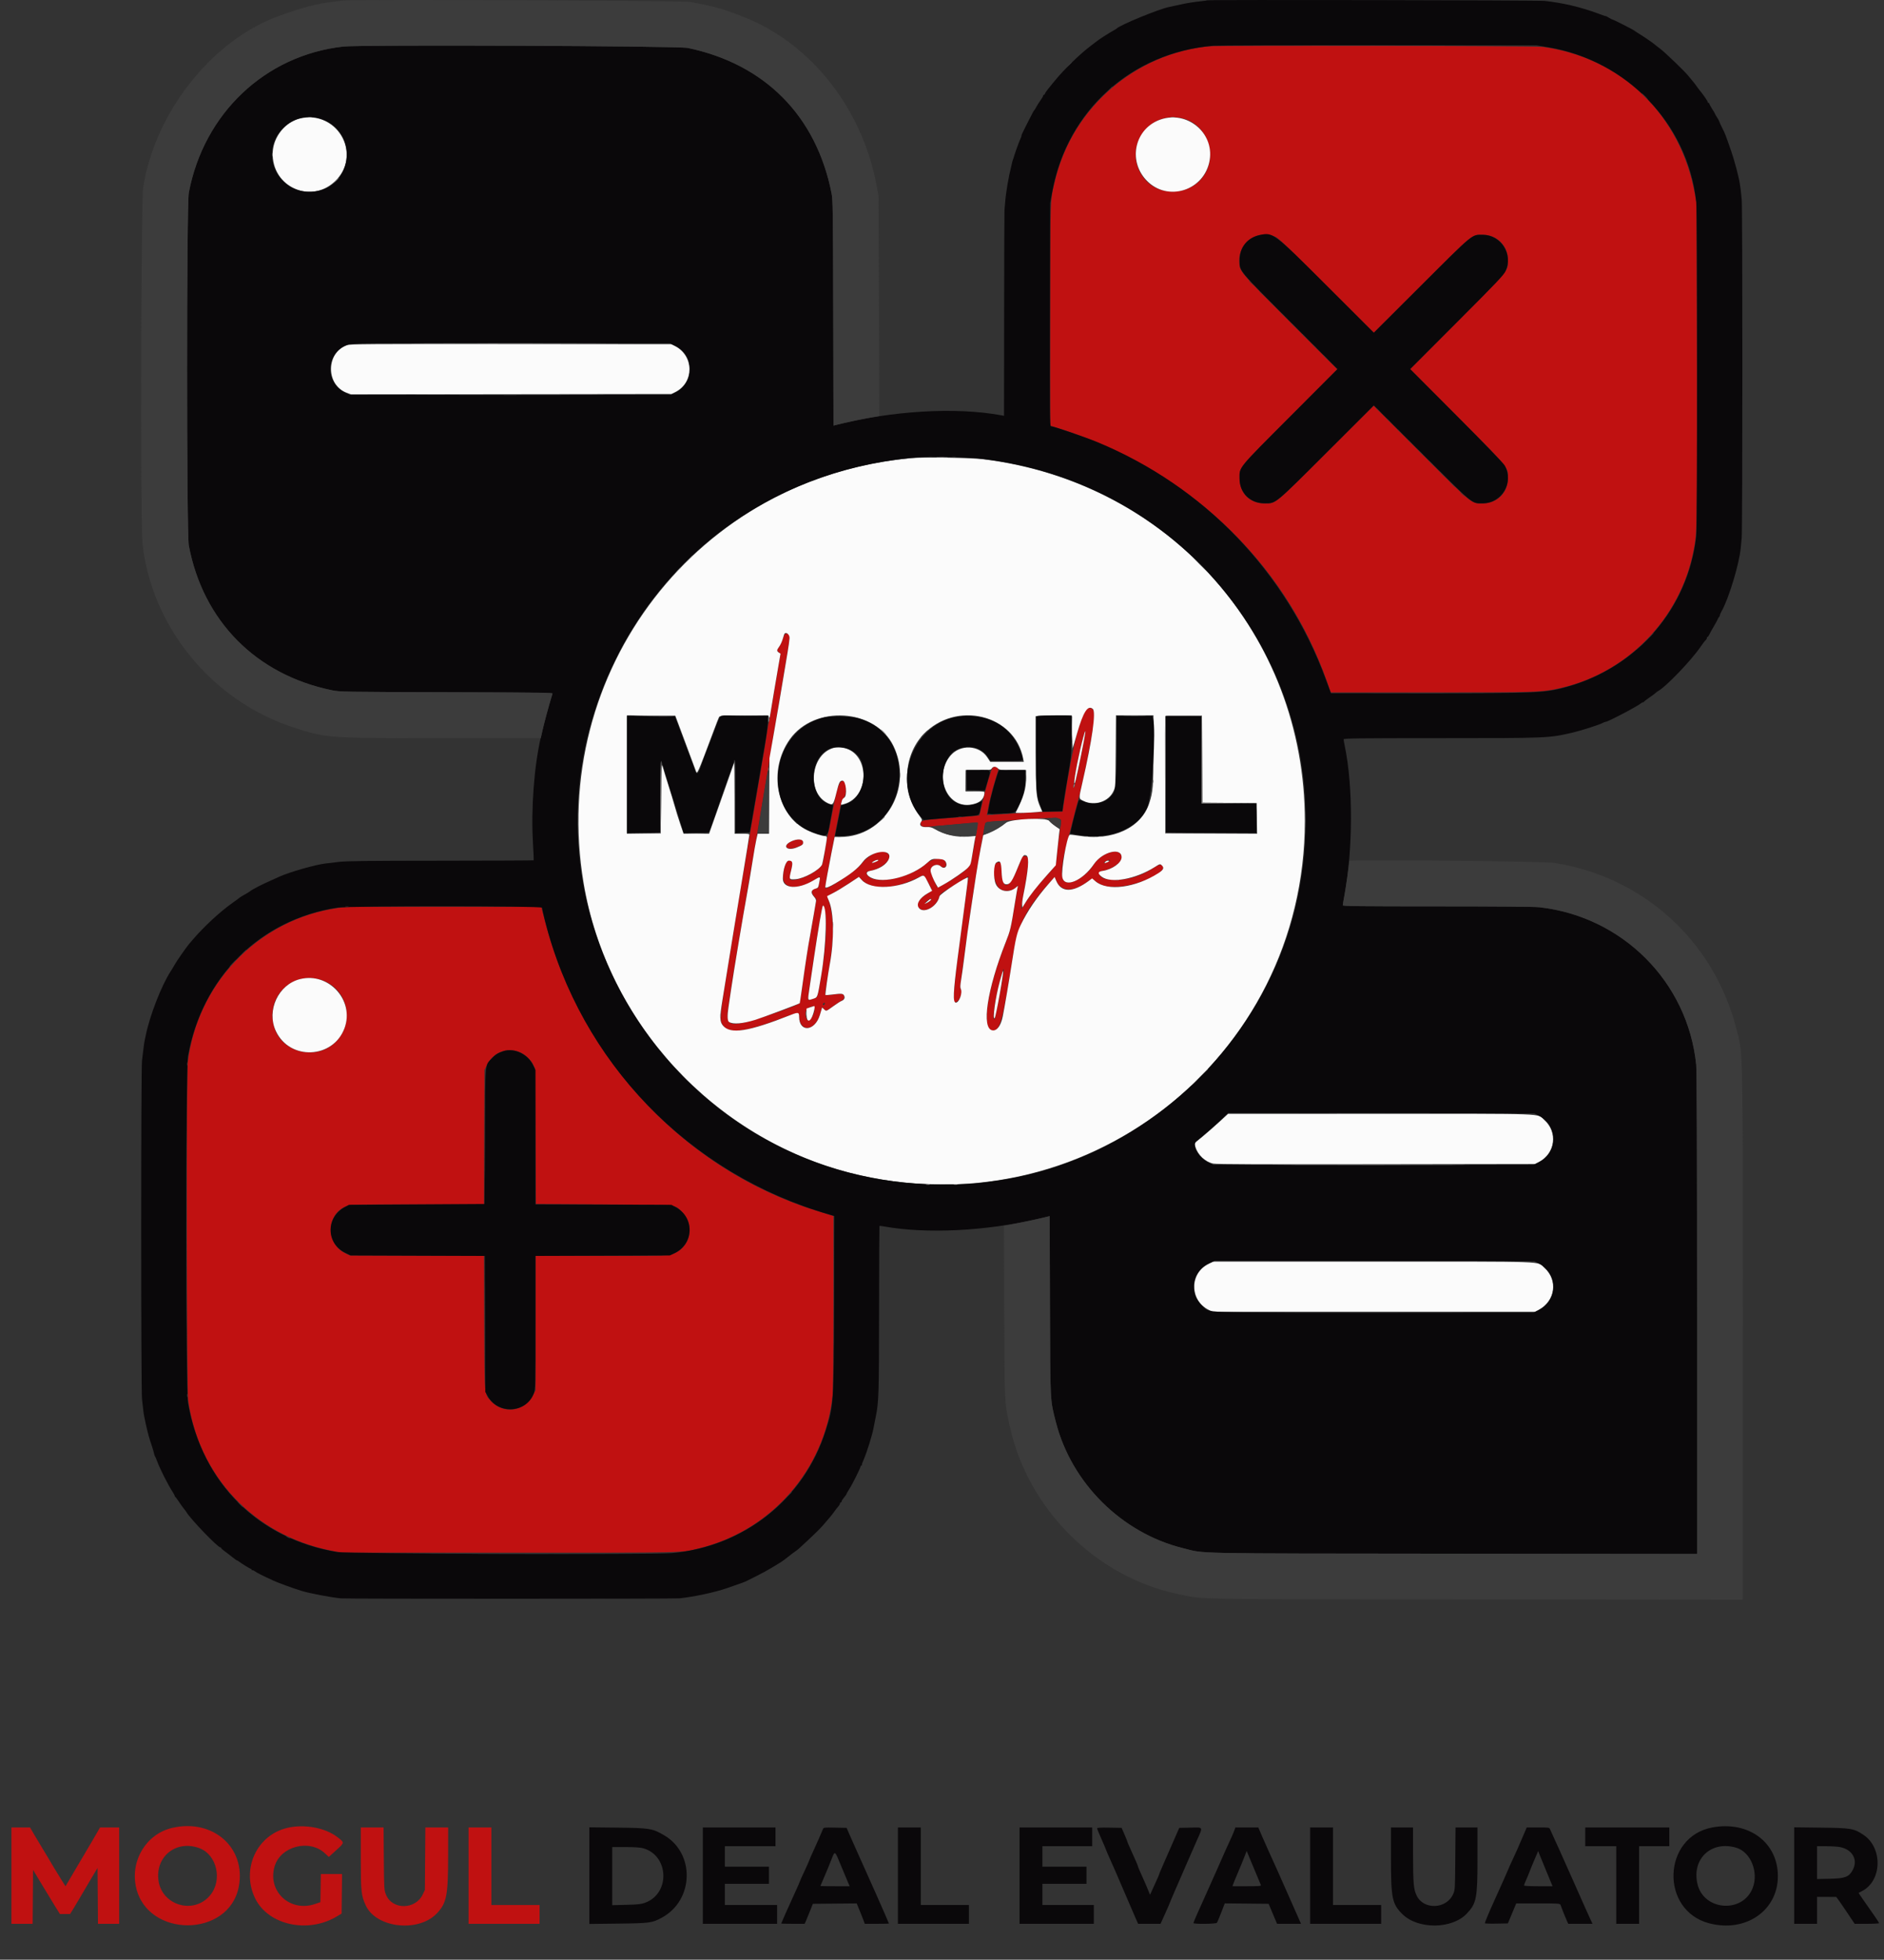 <svg id="svg" version="1.1" xmlns="http://www.w3.org/2000/svg" xmlns:xlink="http://www.w3.org/1999/xlink" width="400" height="415.937" viewBox="0, 0, 400,415.937"><rect x="0" y="0" width="400" height="415.937" fill="#333333" stroke="none"/><g id="svgg"><path id="path0" d="M256.672 9.822 C 241.063 11.402,227.923 22.720,224.114 37.868 C 222.916 42.631,222.964 41.428,222.964 67.143 L 222.964 90.352 223.397 90.483 C 251.377 98.917,272.643 118.712,281.799 144.844 L 282.543 146.967 303.930 146.967 C 326.403 146.967,327.003 146.949,330.746 146.163 C 345.162 143.136,356.626 131.558,359.526 117.098 C 360.329 113.094,360.337 112.629,360.276 76.950 L 360.218 43.241 359.827 41.075 C 356.817 24.380,344.173 12.188,327.556 9.957 C 325.881 9.732,258.824 9.605,256.672 9.822 M251.395 25.218 C 255.911 26.496,258.244 31.925,256.157 36.299 C 253.697 41.453,246.225 42.242,242.803 37.709 C 238.104 31.486,243.878 23.092,251.395 25.218 M270.817 50.275 C 271.494 50.583,273.671 52.661,281.672 60.639 L 291.681 70.617 301.776 60.547 C 313.015 49.337,312.423 49.823,314.818 49.831 C 317.834 49.840,320.155 52.167,320.164 55.190 C 320.171 57.582,320.547 57.124,309.378 68.328 L 299.400 78.336 309.378 88.345 C 320.547 99.549,320.171 99.091,320.164 101.483 C 320.155 104.562,317.898 106.824,314.818 106.839 C 312.299 106.851,312.767 107.233,301.550 96.005 L 291.645 86.091 281.568 96.143 C 270.300 107.383,270.952 106.851,268.458 106.841 C 265.315 106.828,263.175 104.654,263.174 101.473 C 263.174 99.079,262.775 99.564,273.954 88.367 L 283.924 78.380 273.959 68.405 C 263.103 57.538,263.236 57.694,263.116 55.629 C 262.873 51.432,267.022 48.547,270.817 50.275 M166.217 135.577 C 166.018 136.176,165.661 136.952,165.423 137.301 C 164.902 138.068,164.904 138.033,165.356 138.455 L 165.721 138.795 165.173 141.971 C 164.871 143.718,164.356 146.824,164.026 148.873 C 163.697 150.923,163.354 152.834,163.264 153.120 C 163.174 153.406,163.013 154.302,162.906 155.113 C 162.800 155.923,162.206 159.549,161.587 163.172 C 160.968 166.794,160.202 171.278,159.884 173.137 C 157.815 185.248,156.414 193.585,155.981 196.360 C 155.706 198.124,155.088 201.945,154.609 204.853 C 152.847 215.541,152.759 216.446,153.373 217.453 C 154.617 219.493,157.904 219.144,165.983 216.113 C 169.414 214.825,169.670 214.786,169.672 215.549 C 169.679 219.164,173.005 218.971,174.106 215.291 L 174.578 213.715 174.910 214.136 C 175.347 214.691,175.330 214.696,176.709 213.675 C 177.366 213.189,178.195 212.641,178.553 212.458 C 179.082 212.186,179.203 212.030,179.203 211.612 C 179.203 210.940,178.789 210.837,177.048 211.079 C 174.876 211.381,175.054 211.593,175.424 209.142 C 175.600 207.974,175.895 206.161,176.078 205.113 C 177.177 198.835,177.035 193.671,175.675 190.468 C 175.593 190.276,175.912 190.027,176.899 189.515 C 177.633 189.133,179.159 188.207,180.290 187.456 L 182.346 186.090 183.032 186.804 C 185.050 188.904,189.977 188.722,194.666 186.372 C 195.307 186.051,195.931 185.789,196.053 185.789 C 196.220 185.790,197.392 187.797,197.885 188.927 C 197.914 188.993,197.485 189.321,196.932 189.657 C 194.819 190.940,194.226 192.325,195.507 192.988 C 196.746 193.628,198.866 192.209,199.396 190.385 C 199.586 189.733,199.760 189.589,202.096 188.158 C 203.469 187.317,204.846 186.473,205.156 186.281 C 205.526 186.053,205.693 186.013,205.642 186.164 C 205.599 186.291,205.287 188.540,204.949 191.161 C 204.610 193.782,204.177 197.058,203.986 198.440 C 202.670 207.990,202.248 212.546,202.666 212.706 C 203.469 213.015,204.609 210.571,203.963 209.925 C 203.816 209.778,203.860 209.075,204.133 207.160 C 204.335 205.748,204.738 202.799,205.028 200.607 C 206.235 191.499,207.746 182.042,209.119 175.005 C 209.233 174.419,209.125 174.437,214.558 174.092 C 225.675 173.385,225.440 173.370,225.233 174.783 C 224.912 176.964,224.615 179.382,224.427 181.349 C 224.185 183.863,224.439 183.378,221.831 186.308 C 219.883 188.497,219.209 189.353,217.938 191.256 L 216.786 192.981 216.900 192.114 C 216.962 191.638,217.156 190.468,217.331 189.515 C 218.519 183.033,218.579 181.716,217.687 181.716 L 217.090 181.716 216.162 184.051 C 214.319 188.686,212.833 189.109,212.652 185.048 L 212.565 183.102 212.013 183.049 C 210.357 182.888,210.833 187.988,212.551 188.803 C 213.654 189.327,215.263 189.011,215.864 188.154 C 216.197 187.678,216.230 187.394,215.330 192.766 C 214.557 197.386,214.522 197.522,213.352 200.511 C 209.540 210.253,208.337 218.718,210.764 218.718 C 212.373 218.718,212.842 216.959,215.165 202.195 C 216.083 196.363,217.927 192.792,222.853 187.303 L 223.905 186.132 224.364 187.101 C 225.418 189.329,228.001 189.320,230.939 187.077 C 231.478 186.665,231.849 186.491,231.976 186.589 C 233.726 187.938,234.525 188.213,236.706 188.214 C 241.150 188.217,248.129 185.113,246.759 183.744 C 246.399 183.384,246.007 183.509,244.472 184.473 C 241.407 186.397,237.783 187.172,234.719 186.557 C 233.444 186.302,232.882 185.029,233.967 184.856 C 236.064 184.520,238.128 183.107,238.128 182.005 C 238.128 179.715,233.944 180.809,232.180 183.560 C 230.403 186.332,226.865 188.189,225.831 186.892 C 225.076 185.946,225.484 182.300,226.866 177.643 C 227.049 177.023,227.477 175.386,227.815 174.003 C 228.153 172.621,228.578 170.984,228.760 170.364 C 229.246 168.710,230.202 164.413,231.094 159.879 C 232.679 151.826,232.688 150.073,231.144 150.292 C 229.696 150.498,227.727 158.009,225.892 170.321 L 225.602 172.270 223.829 172.270 C 222.284 172.270,216.556 172.550,211.223 172.885 L 209.535 172.991 209.638 172.414 C 209.959 170.611,210.685 167.596,211.217 165.858 C 211.552 164.762,211.865 163.728,211.913 163.561 C 212.082 162.965,211.350 162.525,210.786 162.883 C 210.503 163.062,209.306 167.129,208.565 170.429 C 208.247 171.847,207.959 173.035,207.925 173.069 C 207.891 173.103,206.347 173.245,204.495 173.385 C 195.360 174.075,195.494 174.055,195.494 174.758 C 195.494 175.560,195.743 175.599,198.987 175.307 C 205.757 174.696,207.540 174.553,207.603 174.616 C 207.658 174.671,206.797 179.754,206.222 182.769 C 206.022 183.813,205.352 184.531,203.206 186.000 C 201.762 186.988,199.157 188.470,199.051 188.363 C 198.747 188.059,197.574 185.252,197.574 184.831 C 197.574 183.723,198.866 183.164,199.775 183.878 C 200.300 184.292,200.868 184.088,200.864 183.486 C 200.853 181.886,198.332 181.817,196.585 183.369 C 193.049 186.509,185.575 187.913,184.131 185.709 C 183.778 185.170,183.893 184.991,184.689 184.842 C 187.715 184.274,189.932 181.813,188.174 180.973 C 186.746 180.290,184.303 181.466,182.690 183.612 C 181.840 184.743,176.131 188.562,175.290 188.562 C 175.090 188.562,175.391 186.697,176.536 180.849 C 177.153 177.704,177.892 173.921,178.180 172.444 C 178.615 170.207,178.773 169.691,179.126 169.360 C 179.782 168.745,179.770 166.124,179.110 165.823 C 178.247 165.430,177.725 166.935,176.606 173.050 C 176.309 174.671,175.959 176.386,175.827 176.863 C 175.696 177.340,175.463 178.549,175.310 179.549 C 174.705 183.513,174.706 183.510,174.034 184.162 C 172.776 185.384,170.543 186.477,168.758 186.745 C 167.583 186.921,167.484 186.675,167.955 184.753 C 168.394 182.966,168.258 182.507,167.359 182.733 C 166.611 182.921,165.945 186.171,166.453 187.153 C 167.265 188.723,169.992 188.555,172.877 186.757 C 174.325 185.855,174.198 185.790,173.962 187.309 C 173.786 188.448,173.732 188.562,173.366 188.562 C 172.343 188.562,172.076 189.368,172.819 190.214 L 173.367 190.838 173.003 192.863 C 172.802 193.976,172.590 195.238,172.531 195.667 C 172.471 196.096,172.233 197.422,172.002 198.614 C 171.613 200.616,170.966 204.871,170.187 210.545 C 170.012 211.817,169.833 212.894,169.788 212.939 C 169.266 213.461,160.015 216.693,157.922 217.085 C 154.462 217.734,154.062 217.206,154.755 212.912 C 154.940 211.768,155.177 210.169,155.282 209.359 C 155.387 208.549,155.663 206.794,155.894 205.459 C 156.126 204.125,156.631 201.122,157.015 198.787 C 157.400 196.451,157.950 193.215,158.237 191.594 C 158.524 189.974,158.996 187.205,159.286 185.442 C 159.576 183.679,160.007 181.183,160.244 179.896 C 160.480 178.609,161.062 175.178,161.536 172.270 C 162.010 169.363,162.552 166.166,162.740 165.165 C 162.927 164.164,163.315 161.756,163.602 159.814 C 163.888 157.872,164.316 155.259,164.553 154.008 C 164.789 152.757,165.297 149.783,165.682 147.400 C 166.066 145.017,166.576 141.976,166.814 140.641 C 167.904 134.534,167.905 134.498,166.955 134.491 C 166.647 134.489,166.514 134.685,166.217 135.577 M229.723 159.481 C 228.819 164.035,228.076 167.302,227.969 167.195 C 227.728 166.953,228.922 160.410,229.826 157.019 C 230.679 153.821,230.634 154.895,229.723 159.481 M167.972 178.612 C 166.050 179.569,167.084 180.632,169.149 179.822 C 170.507 179.289,170.615 179.188,170.464 178.586 C 170.314 177.991,169.194 178.003,167.972 178.612 M186.482 182.591 C 186.482 182.696,185.361 183.192,185.144 183.183 C 185.070 183.180,185.193 183.024,185.418 182.837 C 185.793 182.524,186.482 182.365,186.482 182.591 M235.543 182.739 C 235.331 182.994,234.506 183.264,234.366 183.124 C 234.262 183.020,235.193 182.512,235.506 182.503 C 235.691 182.497,235.699 182.550,235.543 182.739 M197.568 191.082 C 197.442 191.233,197.112 191.475,196.834 191.618 C 196.155 191.969,196.399 191.474,197.147 190.984 C 197.707 190.616,197.914 190.665,197.568 191.082 M175.041 192.857 C 175.680 195.097,175.392 201.036,174.344 207.212 C 173.534 211.989,173.635 211.685,172.763 211.946 C 172.377 212.062,171.952 212.198,171.819 212.249 C 171.481 212.379,171.504 211.712,171.932 209.053 C 172.127 207.839,172.476 205.520,172.707 203.899 C 173.461 198.630,174.589 192.048,174.725 192.132 C 174.798 192.177,174.940 192.503,175.041 192.857 M73.570 192.495 C 56.107 194.091,41.993 207.901,39.866 225.472 C 39.565 227.955,39.633 294.771,39.938 297.054 C 42.125 313.405,54.131 326.010,70.522 329.163 L 72.530 329.549 108.232 329.549 C 146.557 329.549,144.416 329.597,148.297 328.663 C 163.656 324.966,175.033 312.042,176.764 296.324 C 176.884 295.236,176.950 288.178,176.950 276.363 L 176.950 258.086 176.386 257.910 C 176.077 257.813,174.770 257.409,173.484 257.012 C 145.419 248.353,123.198 224.668,115.685 195.407 L 114.928 192.461 94.596 192.446 C 83.413 192.438,73.951 192.460,73.570 192.495 M212.750 208.423 C 212.225 211.518,211.298 216.142,211.178 216.263 C 210.578 216.863,211.210 212.216,212.259 208.319 C 213.210 204.782,213.361 204.814,212.750 208.423 M68.095 207.954 C 73.635 209.678,75.455 216.542,71.525 220.892 C 67.607 225.227,60.025 223.663,58.261 218.157 C 56.230 211.819,61.833 206.005,68.095 207.954 M175.106 213.085 C 175.001 213.360,174.697 213.446,174.697 213.200 C 174.697 213.017,174.886 212.825,175.067 212.825 C 175.143 212.825,175.161 212.942,175.106 213.085 M172.964 213.921 C 172.964 215.583,171.648 217.303,171.226 216.193 C 170.784 215.031,171.071 214.073,171.958 213.752 C 172.800 213.447,172.964 213.474,172.964 213.921 M110.167 223.249 C 111.368 223.699,112.656 224.851,113.208 225.970 L 113.605 226.776 113.692 241.161 L 113.778 255.546 128.163 255.633 C 144.289 255.730,143.098 255.628,144.632 257.042 C 147.806 259.967,146.616 265.041,142.468 266.273 C 141.642 266.518,139.884 266.551,127.612 266.551 L 113.692 266.551 113.692 280.822 L 113.692 295.092 113.163 296.149 C 111.438 299.601,106.820 300.227,104.241 297.358 C 102.787 295.741,102.870 296.708,102.812 280.724 L 102.761 266.561 88.512 266.513 L 74.263 266.464 73.282 265.983 C 69.069 263.913,69.256 257.608,73.579 255.991 C 74.518 255.639,74.807 255.633,88.649 255.633 L 102.761 255.633 102.811 241.378 L 102.860 227.123 103.314 226.155 C 104.570 223.475,107.477 222.243,110.167 223.249 M36.618 387.945 C 31.136 389.194,27.671 394.767,28.856 400.433 C 31.141 411.365,48.607 411.366,50.698 400.434 C 52.274 392.198,45.262 385.977,36.618 387.945 M61.076 387.941 C 54.501 389.441,51.148 396.738,54.184 402.946 C 56.939 408.582,65.357 410.441,71.490 406.767 L 72.530 406.144 72.577 401.946 L 72.623 397.747 70.371 397.747 L 68.119 397.747 68.072 400.737 L 68.024 403.726 66.898 404.110 C 61.584 405.920,56.756 401.452,58.297 396.150 C 59.545 391.856,65.678 390.258,68.996 393.362 L 69.812 394.125 71.380 392.704 C 73.191 391.064,73.189 391.101,71.590 389.885 C 69.008 387.922,64.676 387.120,61.076 387.941 M2.426 398.094 L 2.426 408.319 4.677 408.319 L 6.928 408.319 6.973 402.593 L 7.019 396.866 8.555 399.430 C 9.400 400.840,10.682 402.948,11.403 404.116 L 12.716 406.239 13.798 406.239 L 14.880 406.239 15.658 404.983 C 16.086 404.292,16.657 403.335,16.927 402.858 C 17.197 402.380,18.159 400.744,19.064 399.222 L 20.711 396.454 20.756 402.386 L 20.802 408.319 23.053 408.319 L 25.303 408.319 25.303 398.094 L 25.303 387.868 23.267 387.870 L 21.231 387.872 20.665 388.867 C 20.355 389.414,19.800 390.368,19.432 390.988 C 17.501 394.244,15.784 397.149,14.900 398.659 L 13.909 400.352 13.221 399.266 C 12.398 397.969,10.590 394.986,10.225 394.325 C 10.082 394.066,9.532 393.151,9.002 392.291 C 8.472 391.431,7.665 390.084,7.209 389.298 L 6.380 387.868 4.403 387.868 L 2.426 387.868 2.426 398.094 M76.603 394.426 C 76.603 401.528,76.689 402.334,77.663 404.434 C 79.895 409.243,88.904 410.221,92.782 406.076 C 94.825 403.891,95.133 402.324,95.141 394.064 L 95.147 387.868 92.730 387.868 L 90.314 387.868 90.261 394.497 L 90.208 401.127 89.757 402.080 C 88.203 405.365,83.262 405.393,81.947 402.124 C 81.555 401.151,81.544 400.962,81.491 394.497 L 81.437 387.868 79.020 387.868 L 76.603 387.868 76.603 394.426 M99.480 398.094 L 99.480 408.319 107.019 408.319 L 114.558 408.319 114.558 406.326 L 114.558 404.333 109.445 404.333 L 104.333 404.333 104.333 396.101 L 104.333 387.868 101.906 387.868 L 99.480 387.868 99.480 398.094 M42.288 392.245 C 46.069 393.620,47.309 399.081,44.573 402.317 C 41.120 406.402,34.373 404.428,33.647 399.121 C 32.950 394.025,37.414 390.474,42.288 392.245 " stroke="none" fill="#c01111" fill-rule="evenodd"></path><path id="path1" d="M63.712 25.149 C 60.591 25.882,58.073 28.981,57.916 32.283 C 57.555 39.832,66.457 43.611,71.528 38.062 C 76.778 32.318,71.353 23.356,63.712 25.149 M246.426 25.357 C 240.990 27.210,239.382 33.970,243.365 38.227 C 247.839 43.011,255.813 40.465,256.842 33.924 C 257.751 28.142,252.039 23.443,246.426 25.357 M73.657 73.265 C 69.193 74.840,69.144 81.691,73.585 83.353 L 74.543 83.711 108.545 83.667 L 142.548 83.622 143.350 83.227 C 147.399 81.232,147.386 75.560,143.328 73.455 L 142.548 73.050 108.492 73.020 C 77.772 72.993,74.360 73.017,73.657 73.265 M193.501 97.233 C 148.222 101.219,116.384 142.491,123.915 187.435 C 128.854 216.911,151.480 241.498,180.503 248.928 C 229.669 261.514,277.010 224.897,277.034 174.263 C 277.052 134.773,248.313 102.413,208.839 97.476 C 206.288 97.157,196.184 96.997,193.501 97.233 M167.632 135.442 C 167.606 135.919,167.424 137.244,167.226 138.388 C 167.029 139.532,166.682 141.599,166.456 142.981 C 165.875 146.528,164.956 151.901,164.100 156.759 L 163.367 160.919 163.301 168.934 L 163.236 176.950 162.048 176.950 L 160.860 176.950 160.584 178.160 C 160.433 178.826,160.074 180.873,159.787 182.710 C 159.500 184.546,159.038 187.296,158.761 188.821 C 157.702 194.652,155.751 206.337,155.208 210.095 C 155.060 211.120,154.815 212.784,154.663 213.794 C 154.389 215.615,154.434 216.692,154.793 216.915 C 155.661 217.451,157.684 217.281,160.399 216.445 C 161.800 216.013,169.649 213.078,169.796 212.931 C 169.818 212.909,170.030 211.492,170.268 209.782 C 171.035 204.259,171.534 201.004,171.983 198.614 C 172.224 197.327,172.586 195.260,172.787 194.021 C 172.989 192.782,173.195 191.571,173.245 191.329 C 173.312 191.006,173.197 190.734,172.806 190.290 C 172.052 189.434,172.190 188.865,173.217 188.591 C 173.686 188.465,173.747 188.359,173.934 187.338 C 174.193 185.925,174.265 185.949,172.623 186.911 C 169.326 188.844,166.180 188.620,166.214 186.456 C 166.245 184.483,166.856 182.669,167.489 182.669 C 168.297 182.669,168.385 183.060,167.962 184.766 C 167.487 186.675,167.512 186.723,168.935 186.609 C 170.693 186.467,173.894 184.712,174.518 183.546 C 174.675 183.253,175.563 178.326,175.563 177.749 C 175.563 177.596,175.424 177.470,175.253 177.470 C 174.547 177.470,172.784 176.901,171.404 176.228 C 164.820 173.020,162.998 163.528,167.695 156.906 C 172.909 149.554,185.856 150.389,189.694 158.326 C 193.982 167.194,187.891 177.632,178.421 177.642 L 177.207 177.643 176.554 180.893 C 175.964 183.830,175.221 187.928,175.218 188.258 C 175.215 188.587,175.967 188.314,177.406 187.463 C 180.539 185.612,182.128 184.365,183.197 182.918 C 184.928 180.574,189.477 179.986,188.747 182.200 C 188.342 183.427,186.711 184.493,184.696 184.848 C 183.724 185.019,183.834 185.716,184.922 186.277 C 187.543 187.627,193.657 186.030,196.814 183.170 C 197.770 182.305,197.945 182.245,199.307 182.317 C 200.271 182.369,200.663 182.568,200.870 183.111 C 201.206 183.995,200.438 184.538,199.757 183.899 C 198.979 183.168,197.574 183.729,197.574 184.770 C 197.574 185.223,198.149 186.683,198.692 187.611 L 199.152 188.395 200.313 187.754 C 202.120 186.757,204.955 184.788,205.535 184.128 C 206.125 183.456,206.090 183.576,206.587 180.503 C 206.787 179.263,206.996 178.065,207.052 177.839 L 207.153 177.429 205.786 177.548 C 203.182 177.775,200.593 177.217,198.464 175.969 C 197.838 175.602,197.482 175.512,196.779 175.545 C 195.528 175.603,195.057 175.150,195.585 174.396 C 195.835 174.040,195.805 173.956,195.075 172.965 C 191.406 167.981,191.822 160.357,196.004 155.923 C 202.942 148.568,215.476 151.606,217.252 161.074 L 217.370 161.698 213.810 161.698 L 210.251 161.698 209.588 160.705 C 207.874 158.137,203.881 157.950,201.834 160.342 C 198.263 164.514,200.912 171.385,205.868 170.805 C 207.942 170.562,209.012 169.648,209.012 168.121 C 209.012 168.003,208.304 167.938,207.019 167.938 L 205.026 167.938 205.026 165.685 L 205.026 163.432 207.706 163.432 C 210.209 163.432,210.399 163.409,210.572 163.085 C 210.675 162.892,210.935 162.738,211.158 162.738 C 211.378 162.738,211.699 162.894,211.872 163.085 C 212.161 163.405,212.406 163.432,215.018 163.432 L 217.851 163.432 217.851 165.000 C 217.851 167.485,217.367 169.120,215.636 172.484 C 215.572 172.608,218.642 172.515,220.393 172.339 L 221.289 172.249 220.892 171.350 C 219.993 169.311,219.931 168.571,219.931 159.996 L 219.931 152.036 220.472 151.928 C 220.770 151.869,222.486 151.820,224.285 151.820 L 227.556 151.820 227.556 153.960 C 227.556 155.137,227.607 156.700,227.669 157.433 L 227.782 158.765 228.670 155.682 C 229.996 151.079,230.952 149.584,232.008 150.460 C 232.735 151.063,231.901 156.975,229.789 166.186 C 228.999 169.634,228.987 169.489,230.097 170.016 C 232.442 171.130,235.403 170.138,236.414 167.902 C 236.828 166.986,236.828 166.974,236.880 159.402 L 236.932 151.820 240.910 151.820 L 244.887 151.820 244.887 159.166 C 244.887 166.941,244.802 168.027,244.002 170.484 C 242.295 175.726,236.177 178.551,229.061 177.384 C 228.036 177.216,227.150 177.125,227.093 177.182 C 226.459 177.816,225.270 184.725,225.544 186.180 C 225.992 188.564,229.829 186.979,232.258 183.406 C 234.045 180.779,238.128 179.762,238.128 181.945 C 238.128 183.119,236.142 184.547,234.099 184.842 C 233.064 184.992,233.004 185.390,233.911 186.083 C 235.836 187.553,241.097 186.601,245.131 184.053 C 246.249 183.347,246.300 183.332,246.628 183.629 C 247.225 184.169,247.053 184.605,245.969 185.301 C 241.097 188.430,235.113 189.215,232.591 187.056 L 231.867 186.436 231.141 186.975 C 227.803 189.458,225.341 189.469,224.282 187.005 L 223.907 186.135 222.584 187.651 C 220.054 190.552,218.174 193.318,216.748 196.239 C 215.904 197.968,215.644 199.073,214.823 204.419 C 214.275 207.989,213.252 213.990,212.888 215.771 C 212.492 217.710,211.664 218.824,210.718 218.688 C 208.315 218.342,209.562 210.014,213.518 200.000 C 214.534 197.429,214.606 197.119,215.518 191.421 C 215.762 189.896,216.007 188.492,216.061 188.302 C 216.158 187.965,216.148 187.966,215.749 188.323 C 214.309 189.612,212.172 189.278,211.432 187.648 C 210.870 186.409,210.941 183.469,211.543 183.075 C 212.363 182.537,212.553 182.875,212.652 185.053 C 212.742 187.051,212.993 187.695,213.680 187.695 C 214.486 187.695,214.924 187.030,216.202 183.866 C 217.145 181.532,217.312 181.313,217.931 181.595 C 218.568 181.885,218.339 184.700,217.234 190.163 C 217.084 190.901,216.987 191.755,217.017 192.060 L 217.071 192.615 217.709 191.579 C 218.637 190.069,220.163 188.125,222.293 185.740 L 224.166 183.641 224.456 180.772 C 224.616 179.194,224.800 177.472,224.866 176.946 L 224.987 175.988 224.001 175.309 C 223.458 174.935,222.897 174.450,222.752 174.230 C 222.253 173.467,214.624 173.790,213.619 174.617 C 212.532 175.510,211.145 176.338,209.968 176.797 L 208.757 177.269 208.216 180.012 C 207.919 181.521,207.466 184.159,207.210 185.875 C 206.954 187.591,206.483 190.711,206.162 192.808 C 205.548 196.830,205.214 199.242,204.664 203.640 C 204.479 205.117,204.208 207.046,204.063 207.926 C 203.873 209.073,203.849 209.622,203.979 209.865 C 204.424 210.697,203.619 212.895,202.905 212.794 C 202.294 212.707,202.384 210.579,203.294 203.553 C 203.985 198.211,204.409 194.999,204.947 191.014 C 205.286 188.502,205.539 186.374,205.509 186.285 C 205.385 185.913,199.578 189.705,199.468 190.229 C 199.007 192.447,195.994 194.084,195.044 192.633 C 194.498 191.800,195.285 190.564,196.975 189.597 L 197.909 189.063 197.095 187.426 C 196.192 185.606,196.201 185.612,195.096 186.229 C 190.762 188.652,184.958 188.932,183.002 186.813 L 182.358 186.117 180.217 187.532 C 179.040 188.310,177.530 189.220,176.863 189.554 C 176.196 189.889,175.629 190.180,175.604 190.202 C 175.579 190.223,175.745 190.663,175.973 191.178 C 177.056 193.626,177.141 199.495,176.170 204.679 C 175.785 206.736,175.170 211.103,175.254 211.187 C 175.296 211.229,175.909 211.188,176.617 211.096 C 178.694 210.827,179.009 210.857,179.232 211.347 C 179.452 211.831,179.226 212.238,178.603 212.477 C 178.409 212.551,177.640 213.050,176.896 213.585 C 175.341 214.702,175.445 214.670,174.938 214.194 L 174.550 213.829 174.071 215.426 C 173.025 218.912,169.687 219.203,169.668 215.811 C 169.663 214.830,169.481 214.789,167.907 215.410 C 158.870 218.980,155.089 219.574,153.493 217.677 C 152.804 216.859,152.786 215.978,153.384 212.276 C 155.440 199.540,156.175 195.035,157.549 186.772 C 158.401 181.641,159.099 177.332,159.099 177.196 C 159.099 177.001,158.772 176.950,157.539 176.950 L 155.979 176.950 155.970 169.281 L 155.961 161.612 154.588 165.511 C 153.832 167.656,152.615 171.107,151.883 173.180 L 150.551 176.950 147.841 176.950 L 145.130 176.950 144.407 174.827 C 144.009 173.659,143.481 171.963,143.235 171.057 C 142.988 170.152,142.372 168.124,141.866 166.551 C 141.360 164.978,140.838 163.263,140.707 162.738 C 140.490 161.871,140.460 162.468,140.381 169.324 L 140.295 176.863 136.698 176.910 L 133.102 176.957 133.102 164.386 L 133.102 151.815 138.240 151.861 L 143.377 151.906 145.447 157.452 C 146.585 160.503,147.613 163.266,147.732 163.593 C 148.035 164.431,147.983 164.549,151.550 155.026 C 152.086 153.596,152.589 152.309,152.667 152.166 C 152.789 151.946,153.594 151.899,157.952 151.860 L 163.094 151.815 163.240 152.207 C 163.356 152.522,163.423 152.361,163.580 151.386 C 163.936 149.162,164.633 145.008,165.178 141.858 L 165.717 138.741 165.354 138.500 C 164.886 138.189,164.897 137.977,165.420 137.268 C 165.655 136.949,165.973 136.291,166.126 135.805 C 166.279 135.319,166.437 134.820,166.477 134.694 C 166.714 133.944,167.678 134.568,167.632 135.442 M255.244 161.133 L 255.289 170.359 261.050 170.405 L 266.811 170.451 266.858 173.702 L 266.905 176.953 257.153 176.908 L 247.400 176.863 247.355 164.558 C 247.331 157.790,247.348 152.154,247.395 152.033 C 247.460 151.862,248.345 151.824,251.339 151.860 L 255.199 151.906 255.244 161.133 M230.013 156.425 C 229.159 159.498,228.054 165.059,228.087 166.118 C 228.111 166.883,228.447 165.534,229.473 160.549 C 230.523 155.449,230.736 153.826,230.013 156.425 M177.036 158.731 C 172.177 160.014,171.194 168.109,175.620 170.389 C 176.833 171.015,176.929 170.912,177.572 168.300 C 178.128 166.044,178.301 165.693,178.865 165.687 C 179.627 165.680,179.940 168.929,179.215 169.318 C 179.030 169.416,178.835 169.653,178.781 169.844 C 178.467 170.951,178.434 170.877,179.152 170.679 C 185.082 169.048,184.557 159.123,178.516 158.667 C 177.988 158.627,177.322 158.656,177.036 158.731 M170.503 178.698 C 170.564 179.228,170.406 179.367,169.171 179.866 C 167.033 180.730,165.954 179.539,168.002 178.576 C 169.239 177.994,170.428 178.052,170.503 178.698 M185.557 182.776 C 185.286 182.923,185.102 183.080,185.148 183.126 C 185.247 183.225,186.482 182.730,186.482 182.591 C 186.482 182.420,186.058 182.504,185.557 182.776 M234.641 182.954 C 234.430 183.209,234.450 183.225,234.837 183.108 C 235.445 182.923,235.677 182.669,235.238 182.669 C 235.040 182.669,234.771 182.797,234.641 182.954 M196.840 191.344 L 196.274 191.874 196.806 191.616 C 197.402 191.327,197.908 190.815,197.598 190.815 C 197.492 190.815,197.151 191.053,196.840 191.344 M174.036 195.537 C 173.725 197.372,173.200 200.706,172.868 202.946 C 172.537 205.186,172.095 208.166,171.886 209.569 C 171.448 212.506,171.413 212.381,172.573 212.010 C 173.620 211.675,173.532 211.917,174.345 207.106 C 175.464 200.476,175.672 192.201,174.718 192.201 C 174.654 192.201,174.347 193.702,174.036 195.537 M212.253 208.362 C 211.335 211.726,210.659 216.609,211.184 216.084 C 211.461 215.807,213.190 206.066,212.962 206.066 C 212.917 206.066,212.598 207.099,212.253 208.362 M63.712 207.809 C 59.092 208.958,56.527 214.474,58.576 218.853 C 61.514 225.131,70.702 224.753,73.133 218.254 C 75.331 212.381,69.834 206.286,63.712 207.809 M171.967 213.806 L 171.231 214.067 171.231 215.247 C 171.231 217.175,172.103 217.046,172.702 215.029 C 172.988 214.068,173.037 213.511,172.834 213.532 C 172.762 213.539,172.372 213.663,171.967 213.806 M258.839 238.153 C 257.790 239.115,256.178 240.524,255.255 241.283 L 253.578 242.663 253.802 243.406 C 254.325 245.144,255.875 246.598,257.599 246.968 C 258.239 247.105,268.048 247.145,292.201 247.107 L 325.910 247.054 326.787 246.591 C 330.206 244.786,330.765 240.302,327.893 237.719 C 326.290 236.278,329.373 236.395,293.080 236.399 L 260.745 236.403 258.839 238.153 M256.530 268.296 C 252.517 270.301,252.581 276.023,256.639 278.022 L 257.452 278.423 291.681 278.423 L 325.910 278.423 326.654 278.025 C 330.215 276.124,330.825 271.725,327.893 269.088 C 326.288 267.645,329.561 267.764,291.505 267.764 L 257.594 267.764 256.530 268.296 " stroke="none" fill="#fbfbfb" fill-rule="evenodd"></path><path id="path2" d="M256.311 0.067 C 256.271 0.103,255.732 0.183,255.113 0.246 C 253.573 0.402,251.941 0.662,250.668 0.955 C 249.683 1.181,249.393 1.244,248.180 1.490 C 246.000 1.933,237.737 5.335,237.088 6.056 C 237.041 6.109,236.729 6.302,236.395 6.485 C 235.460 6.998,233.221 8.436,232.864 8.752 C 232.757 8.847,232.297 9.198,231.843 9.532 C 229.505 11.248,225.956 14.670,223.933 17.158 C 223.739 17.396,223.189 18.070,222.709 18.656 C 222.229 19.242,221.837 19.808,221.837 19.913 C 221.837 20.018,221.759 20.104,221.664 20.104 C 221.568 20.104,221.490 20.192,221.490 20.300 C 221.490 20.408,221.224 20.866,220.899 21.319 C 220.574 21.772,220.173 22.405,220.008 22.726 C 219.844 23.047,219.656 23.349,219.590 23.397 C 219.480 23.477,219.216 23.974,217.928 26.516 C 217.086 28.179,216.815 28.769,216.891 28.769 C 216.932 28.769,216.768 29.216,216.526 29.762 C 216.189 30.526,215.492 32.493,215.160 33.622 C 215.146 33.670,215.089 33.826,215.034 33.969 C 214.978 34.112,214.894 34.424,214.847 34.662 C 214.800 34.900,214.721 35.251,214.672 35.442 C 214.142 37.473,213.565 40.883,213.411 42.894 C 213.360 43.562,213.294 44.341,213.265 44.627 C 213.235 44.913,213.202 54.846,213.191 66.700 L 213.172 88.253 212.608 88.149 C 202.949 86.365,189.406 87.158,177.431 90.210 L 176.959 90.330 176.906 66.439 C 176.857 44.337,176.830 42.431,176.544 40.988 C 173.293 24.589,162.400 13.595,146.014 10.174 C 143.953 9.744,76.525 9.475,72.877 9.882 C 56.297 11.735,43.276 24.052,40.086 40.901 C 39.605 43.447,39.604 113.219,40.085 115.771 C 43.114 131.815,54.352 143.188,70.448 146.499 C 72.139 146.847,72.765 146.858,94.757 146.917 C 107.173 146.951,117.331 147.044,117.331 147.124 C 117.331 147.204,117.210 147.611,117.063 148.028 C 116.722 148.991,115.416 153.915,114.838 156.416 C 113.390 162.687,112.723 171.657,113.160 179.003 C 113.275 180.943,113.338 182.560,113.301 182.598 C 113.263 182.635,104.386 182.673,93.575 182.681 C 77.859 182.692,73.517 182.744,71.924 182.938 C 70.828 183.071,69.541 183.225,69.064 183.279 C 67.001 183.512,61.552 185.067,59.359 186.048 C 56.520 187.317,55.765 187.670,54.593 188.280 C 53.878 188.651,53.254 189.012,53.206 189.082 C 53.159 189.151,52.652 189.468,52.080 189.786 C 51.508 190.104,51.001 190.410,50.953 190.467 C 50.906 190.524,50.165 191.067,49.307 191.674 C 46.693 193.524,43.220 196.744,40.901 199.468 C 40.568 199.860,40.212 200.277,40.111 200.394 C 39.597 200.989,37.500 203.999,37.125 204.679 C 36.888 205.108,36.490 205.771,36.240 206.153 C 34.287 209.135,31.770 215.617,30.924 219.844 C 30.886 220.035,30.807 220.411,30.749 220.681 C 30.624 221.257,30.547 221.781,30.413 222.964 C 30.359 223.440,30.240 224.401,30.149 225.099 C 29.921 226.839,29.925 295.126,30.153 296.972 C 30.247 297.732,30.363 298.744,30.410 299.220 C 30.487 299.998,30.625 300.772,30.917 302.080 C 31.432 304.381,31.635 305.118,32.267 306.977 C 32.453 307.526,32.644 308.186,32.691 308.445 C 32.738 308.703,32.836 308.995,32.909 309.093 C 32.983 309.192,33.184 309.654,33.356 310.121 C 33.982 311.811,35.634 315.082,36.669 316.677 C 36.900 317.033,37.088 317.397,37.088 317.486 C 37.088 317.576,37.147 317.675,37.218 317.707 C 37.290 317.738,37.656 318.232,38.031 318.804 C 38.407 319.376,38.866 320.017,39.052 320.227 C 39.238 320.438,39.476 320.760,39.582 320.941 C 40.427 322.392,46.228 328.423,46.778 328.423 C 46.882 328.423,46.967 328.491,46.967 328.573 C 46.967 328.656,47.260 328.930,47.617 329.182 C 47.974 329.434,48.696 329.987,49.220 330.411 C 49.744 330.835,50.235 331.185,50.311 331.189 C 50.386 331.193,50.542 331.275,50.657 331.373 C 51.121 331.764,53.128 332.996,53.250 332.964 C 53.321 332.945,53.380 333.007,53.380 333.102 C 53.380 333.198,53.491 333.276,53.627 333.276 C 53.763 333.276,53.978 333.373,54.104 333.492 C 54.341 333.717,55.861 334.484,58.000 335.460 C 59.163 335.990,62.079 337.053,64.038 337.660 C 65.689 338.172,70.208 339.033,72.357 339.246 C 73.519 339.361,143.177 339.355,144.281 339.240 C 147.315 338.923,151.828 337.955,154.333 337.082 C 157.967 335.816,158.176 335.740,158.510 335.558 C 158.691 335.459,159.658 334.976,160.659 334.484 C 161.659 333.991,163.131 333.187,163.928 332.696 C 164.725 332.204,165.600 331.669,165.872 331.506 C 166.144 331.343,166.802 330.855,167.334 330.421 C 167.867 329.987,168.513 329.496,168.770 329.331 C 169.027 329.166,169.408 328.874,169.617 328.683 C 172.451 326.090,174.063 324.533,174.701 323.773 C 175.128 323.266,175.732 322.564,176.043 322.214 C 176.355 321.864,176.823 321.269,177.083 320.893 C 177.343 320.517,177.732 320.018,177.946 319.785 C 178.161 319.551,178.336 319.255,178.336 319.125 C 178.336 318.996,178.414 318.891,178.510 318.891 C 178.605 318.891,178.683 318.790,178.683 318.668 C 178.683 318.545,178.914 318.174,179.196 317.844 C 179.478 317.514,179.712 317.180,179.716 317.100 C 179.720 317.021,179.986 316.553,180.307 316.061 C 180.976 315.034,182.773 311.417,182.711 311.222 C 182.688 311.150,182.747 311.092,182.842 311.092 C 182.938 311.092,183.003 311.033,182.988 310.962 C 182.957 310.815,183.095 310.412,183.471 309.550 C 184.062 308.193,185.190 304.562,185.441 303.206 C 185.511 302.825,185.734 301.694,185.936 300.693 C 186.578 297.520,186.621 296.124,186.640 278.002 C 186.650 268.239,186.683 260.226,186.714 260.195 C 186.745 260.165,187.192 260.216,187.709 260.309 C 196.672 261.923,209.264 261.303,220.399 258.698 L 222.860 258.122 222.922 277.025 C 222.990 297.990,222.940 297.000,224.184 301.858 C 227.496 314.790,238.154 325.361,251.127 328.580 C 256.051 329.802,251.301 329.705,308.622 329.763 L 360.312 329.816 360.312 278.791 C 360.312 244.081,360.253 227.193,360.128 225.972 C 358.328 208.395,344.476 194.514,326.776 192.550 C 325.829 192.445,317.343 192.377,305.156 192.376 C 288.756 192.375,285.095 192.333,285.095 192.148 C 285.095 192.023,285.254 191.068,285.447 190.025 C 287.266 180.222,287.295 166.884,285.515 158.351 C 285.379 157.701,285.269 157.058,285.269 156.921 C 285.269 156.707,288.078 156.672,305.763 156.669 C 328.709 156.665,328.789 156.662,333.795 155.514 C 335.597 155.100,339.522 153.847,340.235 153.458 C 340.488 153.319,340.784 153.206,340.894 153.206 C 341.387 153.206,347.671 149.905,348.476 149.224 C 348.591 149.127,348.760 149.047,348.852 149.047 C 348.943 149.047,349.044 148.985,349.076 148.910 C 349.107 148.834,349.640 148.425,350.260 148.000 C 350.880 147.575,351.464 147.139,351.560 147.032 C 351.655 146.925,351.862 146.769,352.019 146.685 C 353.670 145.812,359.128 140.124,361.070 137.254 C 361.492 136.630,361.962 136.016,362.115 135.889 C 362.267 135.763,362.392 135.552,362.392 135.421 C 362.392 135.289,362.457 135.182,362.537 135.182 C 362.617 135.182,362.779 134.968,362.898 134.705 C 363.016 134.443,363.477 133.610,363.922 132.854 C 364.367 132.098,364.731 131.420,364.731 131.346 C 364.731 131.273,364.829 131.116,364.948 130.997 C 365.067 130.877,365.165 130.683,365.165 130.564 C 365.165 130.446,365.313 130.091,365.495 129.776 C 367.006 127.156,369.261 119.735,369.576 116.350 C 369.610 115.984,369.704 115.022,369.784 114.211 C 369.971 112.334,369.978 44.462,369.791 42.374 C 369.715 41.516,369.623 40.620,369.587 40.381 C 369.551 40.143,369.473 39.597,369.414 39.168 C 369.207 37.659,368.300 34.205,367.526 31.976 C 366.347 28.582,366.244 28.316,365.649 27.156 C 365.347 26.566,365.081 25.979,365.058 25.852 C 365.036 25.724,364.817 25.316,364.571 24.945 C 364.326 24.574,364.125 24.226,364.125 24.172 C 364.125 24.118,363.852 23.647,363.518 23.125 C 363.185 22.604,362.912 22.101,362.912 22.007 C 362.912 21.914,362.834 21.837,362.738 21.837 C 362.643 21.837,362.565 21.750,362.565 21.644 C 362.565 21.447,361.647 20.111,360.841 19.135 C 360.598 18.840,360.282 18.417,360.139 18.195 C 359.996 17.973,359.606 17.475,359.272 17.088 C 358.938 16.701,358.588 16.278,358.492 16.148 C 357.895 15.331,353.488 11.085,352.426 10.304 C 352.045 10.024,351.694 9.754,351.646 9.706 C 351.345 9.400,349.463 8.072,348.440 7.444 C 347.773 7.035,347.110 6.604,346.967 6.486 C 346.677 6.248,342.540 4.156,342.333 4.143 C 342.260 4.138,341.928 3.965,341.594 3.759 C 341.261 3.553,340.949 3.393,340.901 3.403 C 340.854 3.414,340.737 3.394,340.641 3.360 C 340.546 3.326,339.922 3.098,339.255 2.853 C 335.491 1.475,331.749 0.597,327.903 0.188 C 326.527 0.042,256.468 -0.077,256.311 0.067 M328.596 10.019 C 345.390 12.791,358.326 26.257,360.129 42.844 C 360.375 45.106,360.380 111.581,360.135 113.778 C 358.431 129.025,347.739 141.534,332.820 145.737 C 328.089 147.070,326.681 147.135,302.686 147.133 L 282.582 147.131 281.481 144.146 C 273.077 121.363,255.645 103.255,233.090 93.879 C 230.506 92.805,223.682 90.468,223.130 90.468 C 222.894 90.468,222.871 87.922,222.917 66.768 L 222.969 43.068 223.438 40.555 C 226.632 23.432,240.273 11.127,257.626 9.716 C 258.579 9.639,274.411 9.588,292.808 9.604 L 326.256 9.633 328.596 10.019 M67.482 25.045 C 76.899 27.498,74.965 41.122,65.260 40.698 C 59.616 40.451,56.028 34.343,58.569 29.309 C 60.256 25.968,64.052 24.151,67.482 25.045 M267.418 49.896 C 264.766 50.486,263.165 52.522,263.180 55.286 C 263.192 57.600,262.835 57.168,273.974 68.326 L 283.965 78.333 273.893 88.430 C 262.638 99.714,263.172 99.060,263.172 101.560 C 263.172 104.642,265.423 106.853,268.544 106.835 C 270.938 106.821,270.569 107.125,281.758 95.957 L 291.680 86.054 301.776 96.125 C 313.020 107.340,312.427 106.854,314.818 106.838 C 318.917 106.810,321.486 102.357,319.462 98.787 C 319.195 98.316,315.128 94.105,309.210 88.172 L 299.400 78.336 309.310 68.414 C 317.982 59.732,319.277 58.368,319.675 57.495 C 321.290 53.956,318.695 49.855,314.828 49.833 C 312.424 49.820,313.024 49.328,301.777 60.546 L 291.683 70.616 281.760 60.708 C 270.348 49.313,270.278 49.260,267.418 49.896 M143.286 73.378 C 147.572 75.358,147.506 81.423,143.175 83.425 L 142.374 83.795 108.319 83.795 L 74.263 83.795 73.453 83.421 C 68.707 81.228,69.192 74.414,74.191 73.064 C 75.002 72.845,79.702 72.815,108.666 72.844 L 142.201 72.877 143.286 73.378 M207.780 97.314 C 254.300 102.372,285.536 145.956,275.288 191.508 C 268.404 222.106,242.538 246.137,211.698 250.588 C 206.716 251.307,205.522 251.387,199.827 251.381 C 144.498 251.331,107.143 194.699,128.897 143.847 C 140.531 116.650,165.692 99.082,196.014 96.985 C 198.000 96.847,205.387 97.054,207.780 97.314 M152.992 152.018 C 152.827 152.147,152.386 153.111,152.013 154.159 C 151.640 155.208,150.869 157.236,150.300 158.666 C 149.732 160.095,149.168 161.577,149.049 161.958 C 148.303 164.335,147.931 164.691,147.519 163.421 C 147.381 162.998,146.784 161.365,146.192 159.792 C 145.600 158.219,144.700 155.821,144.193 154.463 L 143.269 151.993 138.186 151.993 L 133.102 151.993 133.102 164.385 L 133.102 176.776 136.655 176.776 L 140.208 176.776 140.208 169.029 C 140.208 164.769,140.273 161.357,140.352 161.447 C 140.432 161.538,140.712 162.353,140.974 163.258 C 141.435 164.850,142.077 166.935,144.161 173.612 L 145.147 176.773 147.780 176.775 C 149.331 176.776,150.456 176.706,150.519 176.605 C 150.651 176.391,152.795 170.330,154.551 165.208 C 155.278 163.087,155.936 161.352,156.013 161.352 C 156.090 161.352,156.153 164.825,156.153 169.071 L 156.153 176.790 157.662 176.740 L 159.172 176.690 159.299 176.083 C 159.369 175.750,159.746 173.566,160.136 171.231 C 160.526 168.895,161.196 164.983,161.624 162.537 C 162.694 156.434,162.874 155.259,163.013 153.510 L 163.133 151.993 160.639 151.992 C 159.268 151.992,157.054 151.945,155.719 151.888 C 153.818 151.806,153.228 151.834,152.992 152.018 M204.159 152.015 C 194.219 152.846,188.907 165.811,195.444 173.286 L 196.105 174.041 200.349 173.676 C 202.683 173.475,205.178 173.266,205.893 173.211 C 207.934 173.053,207.878 173.087,208.125 171.870 C 208.244 171.280,208.385 170.621,208.436 170.406 L 208.530 170.016 207.601 170.448 C 206.048 171.171,204.208 171.083,202.761 170.215 C 198.852 167.871,199.522 160.298,203.767 158.852 C 206.112 158.053,208.511 158.789,209.740 160.686 L 210.284 161.525 213.721 161.525 C 217.572 161.525,217.326 161.634,216.878 160.127 C 215.242 154.614,210.354 151.497,204.159 152.015 M220.927 151.948 L 219.931 152.010 219.931 159.522 C 219.931 167.669,220.014 168.646,220.916 171.079 L 221.361 172.281 223.462 172.232 L 225.563 172.184 225.713 170.971 C 225.795 170.303,226.220 167.691,226.657 165.165 C 227.428 160.707,227.453 160.446,227.515 156.306 L 227.579 152.041 227.026 151.930 C 226.473 151.820,222.802 151.830,220.927 151.948 M175.127 152.247 C 162.776 155.085,161.504 173.435,173.416 176.934 C 175.684 177.601,175.692 177.595,176.183 174.833 C 176.340 173.948,176.565 172.704,176.683 172.069 L 176.898 170.915 176.142 170.703 C 171.705 169.461,171.593 161.036,175.987 158.990 C 178.647 157.752,182.256 159.273,183.027 161.958 C 184.122 165.775,182.521 169.790,179.555 170.664 L 178.569 170.955 177.991 173.909 C 177.672 175.534,177.374 177.009,177.328 177.188 C 177.250 177.492,177.349 177.507,178.960 177.431 C 192.998 176.767,195.568 156.039,182.062 152.409 C 180.633 152.025,176.512 151.928,175.127 152.247 M237.048 159.402 C 236.980 167.811,236.967 167.894,235.601 169.260 C 234.293 170.569,231.747 170.930,229.984 170.058 C 229.515 169.826,229.152 169.739,229.054 169.837 C 228.916 169.975,227.639 174.822,227.333 176.370 L 227.225 176.917 228.734 177.193 C 235.437 178.424,241.660 175.957,243.607 171.298 C 244.599 168.922,245.485 155.090,244.815 152.422 L 244.707 151.993 240.908 151.993 L 237.109 151.993 237.048 159.402 M247.487 164.385 L 247.487 176.776 257.106 176.776 L 266.724 176.776 266.724 173.657 L 266.724 170.537 260.919 170.537 L 255.113 170.537 255.113 161.265 L 255.113 151.993 251.300 151.993 L 247.487 151.993 247.487 164.385 M205.199 165.598 L 205.199 167.764 207.158 167.764 L 209.116 167.764 209.671 165.871 C 210.457 163.188,210.652 163.432,207.712 163.432 L 205.199 163.432 205.199 165.598 M212.075 163.562 C 211.672 164.243,210.169 169.654,209.970 171.144 C 209.906 171.620,209.810 172.195,209.756 172.421 L 209.657 172.832 212.494 172.703 C 215.719 172.556,215.462 172.682,216.385 170.797 C 217.254 169.022,217.678 167.167,217.678 165.137 L 217.678 163.432 214.915 163.432 C 213.395 163.432,212.118 163.490,212.075 163.562 M115.078 192.654 C 115.078 192.808,115.346 193.998,115.673 195.299 C 123.251 225.424,146.269 249.217,176.137 257.800 L 177.144 258.090 177.078 276.835 C 177.003 298.097,176.993 298.259,175.290 303.649 C 170.711 318.144,158.016 328.247,142.634 329.636 C 138.646 329.996,73.854 329.788,71.577 329.408 C 54.780 326.603,42.862 314.684,39.918 297.747 C 39.433 294.956,39.427 226.885,39.912 224.177 C 42.920 207.363,55.214 195.155,71.664 192.646 C 74.216 192.257,115.078 192.264,115.078 192.654 M106.846 223.109 C 105.699 223.489,105.132 223.850,104.354 224.694 C 102.942 226.226,103.043 225.037,102.946 241.161 L 102.860 255.546 88.475 255.633 L 74.090 255.719 73.224 256.181 C 69.159 258.346,69.186 263.883,73.270 265.894 L 74.429 266.464 88.684 266.513 L 102.939 266.561 102.986 280.984 L 103.033 295.407 103.547 296.336 C 105.747 300.306,111.761 299.949,113.330 295.754 C 113.686 294.803,113.692 294.558,113.692 280.674 L 113.692 266.561 127.946 266.513 L 142.201 266.464 143.180 266.006 C 147.371 264.041,147.506 258.361,143.414 256.181 L 142.548 255.719 128.120 255.672 L 113.692 255.625 113.691 241.374 L 113.691 227.123 113.199 226.083 C 112.072 223.705,109.159 222.341,106.846 223.109 M326.540 236.708 C 330.951 238.903,330.870 244.778,326.400 246.841 L 325.563 247.227 291.594 247.227 L 257.626 247.227 256.815 246.853 C 254.432 245.751,252.877 243.021,254.116 242.114 C 255.026 241.448,257.879 238.968,259.367 237.548 L 260.745 236.233 293.241 236.271 L 325.737 236.308 326.540 236.708 M326.530 268.068 C 330.947 270.245,330.872 276.146,326.400 278.210 L 325.563 278.596 291.768 278.596 C 253.552 278.596,257.013 278.730,255.300 277.189 C 252.215 274.416,253.082 269.612,256.955 268.016 L 257.972 267.597 291.854 267.638 L 325.737 267.678 326.530 268.068 M363.590 387.859 C 352.923 389.814,352.400 405.490,362.912 408.218 C 370.638 410.224,377.470 405.522,377.470 398.198 C 377.470 391.061,371.280 386.450,363.590 387.859 M125.130 398.095 L 125.130 408.349 131.239 408.276 C 138.034 408.194,138.466 408.135,140.555 406.993 C 147.318 403.294,147.600 393.429,141.053 389.554 C 138.571 388.084,137.946 387.980,131.153 387.906 L 125.130 387.841 125.130 398.095 M149.220 398.094 L 149.220 408.319 157.106 408.319 L 164.991 408.319 164.991 406.326 L 164.991 404.333 159.445 404.333 L 153.899 404.333 153.899 402.080 L 153.899 399.827 158.579 399.827 L 163.258 399.827 163.258 398.007 L 163.258 396.187 158.579 396.187 L 153.899 396.187 153.899 394.021 L 153.899 391.854 159.272 391.854 L 164.645 391.854 164.645 389.861 L 164.645 387.868 156.932 387.868 L 149.220 387.868 149.220 398.094 M174.711 388.253 C 174.435 388.958,173.365 391.384,172.656 392.911 C 172.275 393.731,171.904 394.589,171.832 394.818 C 171.759 395.047,171.282 396.119,170.772 397.202 C 170.262 398.284,169.844 399.215,169.844 399.272 C 169.844 399.328,169.343 400.471,168.731 401.810 C 167.264 405.023,165.858 408.176,165.858 408.256 C 165.858 408.290,166.976 408.319,168.343 408.319 L 170.828 408.319 171.056 407.842 C 171.181 407.580,171.574 406.625,171.930 405.719 L 172.578 404.073 177.234 404.031 L 181.889 403.990 182.446 405.331 C 182.753 406.069,183.140 407.043,183.307 407.496 L 183.610 408.319 186.173 408.319 C 187.582 408.319,188.735 408.293,188.735 408.262 C 188.735 408.203,187.256 404.810,185.964 401.906 C 185.283 400.375,184.768 399.227,181.887 392.808 C 181.288 391.473,180.561 389.835,180.272 389.168 L 179.746 387.955 177.306 387.907 C 174.906 387.860,174.862 387.865,174.711 388.253 M190.641 398.094 L 190.641 408.319 198.180 408.319 L 205.719 408.319 205.719 406.326 L 205.719 404.333 200.607 404.333 L 195.494 404.333 195.494 396.101 L 195.494 387.868 193.068 387.868 L 190.641 387.868 190.641 398.094 M216.464 398.094 L 216.464 408.319 224.350 408.319 L 232.236 408.319 232.236 406.326 L 232.236 404.333 226.776 404.333 L 221.317 404.333 221.317 402.080 L 221.317 399.827 225.997 399.827 L 230.676 399.827 230.676 398.007 L 230.676 396.187 225.997 396.187 L 221.317 396.187 221.317 394.021 L 221.317 391.854 226.603 391.854 L 231.889 391.854 231.889 389.861 L 231.889 387.868 224.177 387.868 L 216.464 387.868 216.464 398.094 M232.929 388.047 C 232.929 388.150,233.358 389.204,233.882 390.389 C 234.406 391.574,234.835 392.583,234.835 392.631 C 234.835 392.679,235.193 393.519,235.631 394.496 C 236.672 396.823,236.743 396.984,237.701 399.220 C 239.879 404.304,240.715 406.241,241.157 407.236 L 241.640 408.319 244.019 408.319 L 246.397 408.319 247.375 406.155 C 247.913 404.965,248.354 403.951,248.354 403.902 C 248.354 403.854,248.906 402.546,249.582 400.997 C 250.258 399.448,251.284 397.088,251.863 395.754 C 252.441 394.419,253.409 392.210,254.014 390.843 C 255.461 387.572,255.580 387.849,252.744 387.907 L 250.376 387.955 249.463 390.035 C 246.773 396.164,246.101 397.718,246.101 397.809 C 246.101 397.906,245.955 398.237,244.717 400.953 L 244.165 402.166 243.821 401.300 C 243.517 400.534,243.188 399.779,241.919 396.933 C 241.740 396.533,241.594 396.153,241.594 396.089 C 241.594 395.977,240.945 394.484,239.840 392.059 C 239.566 391.457,239.341 390.910,239.341 390.844 C 239.341 390.778,239.071 390.101,238.740 389.340 L 238.138 387.955 235.533 387.907 C 233.749 387.874,232.929 387.918,232.929 388.047 M262.055 388.518 C 261.835 389.133,261.568 389.737,260.293 392.504 C 259.996 393.148,259.693 393.830,259.619 394.021 C 259.545 394.211,258.926 395.615,258.243 397.140 C 257.559 398.666,256.566 400.888,256.035 402.080 C 255.504 403.271,254.689 405.089,254.224 406.120 C 253.760 407.150,253.380 408.067,253.380 408.156 C 253.380 408.416,258.154 408.364,258.362 408.102 C 258.457 407.983,258.872 407.007,259.285 405.933 L 260.036 403.981 264.693 404.027 L 269.350 404.073 270.243 406.196 L 271.136 408.319 273.679 408.319 L 276.222 408.319 275.096 405.763 C 272.780 400.505,272.111 398.996,271.238 397.054 C 270.121 394.567,270.024 394.354,269.198 392.548 C 268.828 391.737,268.217 390.354,267.841 389.474 L 267.158 387.874 264.723 387.871 L 262.288 387.868 262.055 388.518 M278.163 398.094 L 278.163 408.319 285.702 408.319 L 293.241 408.319 293.241 406.326 L 293.241 404.333 288.128 404.333 L 283.016 404.333 283.016 396.101 L 283.016 387.868 280.589 387.868 L 278.163 387.868 278.163 398.094 M295.322 394.324 C 295.324 402.919,295.559 404.082,297.733 406.250 C 301.025 409.533,308.273 409.483,311.419 406.157 C 313.488 403.969,313.689 402.930,313.691 394.411 L 313.692 387.868 311.361 387.868 L 309.031 387.868 308.978 394.497 C 308.926 401.063,308.921 401.135,308.511 402.044 C 307.086 405.198,302.315 405.410,300.804 402.387 C 300.121 401.023,300.017 399.836,300.008 393.371 L 300.000 387.868 297.660 387.868 L 295.321 387.868 295.322 394.324 M323.872 388.518 C 323.606 389.156,322.547 391.612,322.096 392.634 C 321.970 392.920,321.509 393.922,321.072 394.860 C 320.635 395.798,320.277 396.597,320.277 396.636 C 320.277 396.704,318.841 399.927,317.195 403.553 C 316.192 405.763,315.251 408.005,315.251 408.187 C 315.251 408.265,316.352 408.307,317.698 408.280 L 320.144 408.232 321.030 406.109 L 321.915 403.986 326.561 403.986 C 330.830 403.986,331.215 404.011,331.311 404.289 C 331.551 404.984,332.449 407.225,332.699 407.751 L 332.968 408.319 335.540 408.319 L 338.112 408.319 337.408 406.802 C 337.021 405.968,336.435 404.662,336.105 403.899 C 335.775 403.137,335.033 401.460,334.455 400.173 C 333.259 397.506,331.273 393.062,330.932 392.288 C 330.807 392.002,330.377 391.066,329.978 390.208 C 329.580 389.350,329.185 388.473,329.102 388.258 C 328.956 387.880,328.880 387.868,326.547 387.868 L 324.143 387.868 323.872 388.518 M336.568 389.861 L 336.568 391.854 339.861 391.854 L 343.154 391.854 343.154 400.087 L 343.154 408.319 345.581 408.319 L 348.007 408.319 348.007 400.087 L 348.007 391.854 351.213 391.854 L 354.419 391.854 354.419 389.861 L 354.419 387.868 345.494 387.868 L 336.568 387.868 336.568 389.861 M380.936 398.079 L 380.936 408.319 383.362 408.319 L 385.789 408.319 385.789 405.459 L 385.789 402.600 387.825 402.606 L 389.861 402.613 390.401 403.348 C 390.698 403.751,391.577 405.035,392.355 406.200 L 393.771 408.319 396.365 408.319 C 397.792 408.319,398.960 408.255,398.960 408.176 C 398.960 408.046,397.609 406.056,395.881 403.640 C 395.506 403.115,395.065 402.476,394.900 402.220 L 394.601 401.754 395.323 401.385 C 399.600 399.203,399.780 392.202,395.630 389.431 C 393.607 388.080,393.047 387.985,386.612 387.908 L 380.936 387.840 380.936 398.079 M368.631 392.169 C 371.690 393.075,373.431 397.342,372.119 400.719 C 370.007 406.156,361.735 405.565,360.397 399.881 C 359.136 394.526,363.329 390.598,368.631 392.169 M390.630 392.026 C 393.287 392.529,394.525 394.723,393.371 396.880 C 392.572 398.375,391.761 398.690,388.532 398.759 L 385.789 398.817 385.789 395.336 L 385.789 391.854 387.758 391.854 C 388.841 391.854,390.134 391.931,390.630 392.026 M136.482 392.263 C 142.040 393.744,142.379 401.864,136.965 403.848 C 136.130 404.154,135.460 404.228,132.972 404.291 L 129.983 404.367 129.983 398.197 L 129.983 392.028 132.799 392.030 C 134.589 392.031,135.931 392.116,136.482 392.263 M267.007 398.422 C 267.345 399.222,267.662 399.982,267.711 400.111 C 267.785 400.304,267.246 400.347,264.738 400.347 L 261.675 400.347 261.799 399.957 C 261.867 399.742,262.307 398.670,262.777 397.574 C 263.247 396.477,263.869 394.967,264.158 394.217 L 264.685 392.854 265.539 394.911 C 266.009 396.042,266.670 397.622,267.007 398.422 M328.197 396.880 C 328.812 398.358,329.385 399.742,329.472 399.957 L 329.629 400.347 326.599 400.347 C 324.755 400.347,323.570 400.281,323.570 400.178 C 323.570 400.086,323.773 399.559,324.020 399.008 C 324.267 398.458,324.579 397.705,324.713 397.336 C 324.847 396.966,325.321 395.810,325.767 394.765 L 326.578 392.866 326.829 393.530 C 326.967 393.895,327.582 395.403,328.197 396.880 M178.581 396.026 C 179.188 397.497,179.846 399.071,180.044 399.523 L 180.404 400.347 177.290 400.347 C 175.578 400.347,174.177 400.326,174.177 400.301 C 174.177 400.276,174.534 399.438,174.971 398.438 C 175.408 397.438,176.080 395.814,176.463 394.828 C 177.293 392.697,177.181 392.633,178.581 396.026 " stroke="none" fill="#0a080a" fill-rule="evenodd"></path><path id="path3" d="M72.790 0.108 C 72.552 0.143,71.655 0.258,70.797 0.363 C 67.150 0.808,64.462 1.509,59.272 3.370 C 45.022 8.480,32.836 23.889,30.382 39.905 C 29.948 42.735,29.818 111.207,30.239 115.213 C 32.097 132.906,44.895 148.637,62.045 154.309 C 69.178 156.668,69.236 156.672,94.300 156.672 L 114.823 156.672 115.215 154.869 C 115.526 153.437,116.385 150.278,117.280 147.276 C 117.363 146.996,116.035 146.975,94.776 146.917 C 72.764 146.858,72.139 146.847,70.448 146.499 C 54.352 143.188,43.114 131.815,40.085 115.771 C 39.604 113.219,39.605 43.447,40.086 40.901 C 43.276 24.052,56.297 11.735,72.877 9.882 C 76.525 9.475,143.953 9.744,146.014 10.174 C 162.400 13.595,173.293 24.589,176.544 40.988 C 176.830 42.431,176.857 44.337,176.906 66.439 L 176.959 90.330 177.431 90.208 C 178.959 89.812,183.358 88.870,184.882 88.612 L 186.667 88.310 186.607 64.996 L 186.547 41.681 186.091 39.255 C 183.070 23.200,172.422 9.540,158.492 3.848 C 153.838 1.946,151.979 1.414,146.447 0.397 C 144.927 0.118,74.583 -0.158,72.790 0.108 M275.333 9.662 C 284.214 9.687,298.798 9.687,307.742 9.662 C 316.686 9.637,309.419 9.617,291.594 9.617 C 273.769 9.617,266.452 9.637,275.333 9.662 M226.939 13.735 L 226.430 14.298 226.993 13.789 C 227.518 13.315,227.636 13.172,227.502 13.172 C 227.472 13.172,227.219 13.425,226.939 13.735 M235.604 18.934 L 235.095 19.497 235.659 18.988 C 236.184 18.514,236.301 18.371,236.168 18.371 C 236.138 18.371,235.884 18.624,235.604 18.934 M349.133 20.451 C 349.506 20.832,349.849 21.144,349.897 21.144 C 349.945 21.144,349.679 20.832,349.307 20.451 C 348.934 20.069,348.591 19.757,348.543 19.757 C 348.496 19.757,348.761 20.069,349.133 20.451 M265.165 59.673 C 265.165 59.703,265.418 59.956,265.728 60.236 L 266.291 60.745 265.782 60.182 C 265.308 59.657,265.165 59.539,265.165 59.673 M267.418 61.926 C 267.418 61.956,267.671 62.209,267.981 62.489 L 268.544 62.998 268.035 62.435 C 267.561 61.910,267.418 61.792,267.418 61.926 M269.671 64.179 C 269.671 64.209,269.924 64.462,270.234 64.742 L 270.797 65.251 270.288 64.688 C 269.814 64.163,269.671 64.045,269.671 64.179 M271.924 66.432 C 271.924 66.462,272.177 66.715,272.487 66.995 L 273.050 67.504 272.541 66.941 C 272.067 66.416,271.924 66.298,271.924 66.432 M274.177 68.685 C 274.177 68.715,274.430 68.968,274.740 69.248 L 275.303 69.757 274.794 69.194 C 274.320 68.669,274.177 68.551,274.177 68.685 M276.430 70.938 C 276.430 70.968,276.683 71.221,276.993 71.501 L 277.556 72.010 277.047 71.447 C 276.573 70.922,276.430 70.804,276.430 70.938 M278.683 73.191 C 278.683 73.221,278.936 73.474,279.246 73.754 L 279.809 74.263 279.300 73.700 C 278.826 73.175,278.683 73.057,278.683 73.191 M280.936 75.444 C 280.936 75.474,281.189 75.727,281.499 76.007 L 282.062 76.516 281.553 75.953 C 281.079 75.428,280.936 75.310,280.936 75.444 M292.201 86.709 C 292.201 86.739,292.455 86.993,292.764 87.273 L 293.328 87.782 292.819 87.218 C 292.344 86.693,292.201 86.575,292.201 86.709 M294.454 88.962 C 294.454 88.992,294.708 89.246,295.017 89.526 L 295.581 90.035 295.072 89.471 C 294.597 88.946,294.454 88.828,294.454 88.962 M296.707 91.215 C 296.707 91.245,296.961 91.499,297.270 91.779 L 297.834 92.288 297.325 91.724 C 296.850 91.199,296.707 91.082,296.707 91.215 M298.960 93.468 C 298.960 93.498,299.214 93.752,299.523 94.032 L 300.087 94.541 299.578 93.977 C 299.103 93.452,298.960 93.335,298.960 93.468 M301.560 96.101 C 301.883 96.434,302.187 96.707,302.234 96.707 C 302.282 96.707,302.056 96.434,301.733 96.101 C 301.410 95.767,301.106 95.494,301.059 95.494 C 301.011 95.494,301.236 95.767,301.560 96.101 M197.186 97.003 C 197.401 97.044,197.713 97.043,197.879 96.999 C 198.045 96.956,197.868 96.922,197.487 96.924 C 197.106 96.926,196.970 96.962,197.186 97.003 M202.212 97.003 C 202.427 97.044,202.739 97.043,202.905 96.999 C 203.071 96.956,202.894 96.922,202.513 96.924 C 202.132 96.926,201.996 96.962,202.212 97.003 M303.813 98.354 C 304.136 98.687,304.440 98.960,304.487 98.960 C 304.535 98.960,304.309 98.687,303.986 98.354 C 303.663 98.020,303.359 97.747,303.312 97.747 C 303.264 97.747,303.489 98.020,303.813 98.354 M306.066 100.607 C 306.389 100.940,306.693 101.213,306.740 101.213 C 306.788 101.213,306.563 100.940,306.239 100.607 C 305.916 100.273,305.612 100.000,305.565 100.000 C 305.517 100.000,305.742 100.273,306.066 100.607 M308.319 102.860 C 308.642 103.193,308.946 103.466,308.993 103.466 C 309.041 103.466,308.816 103.193,308.492 102.860 C 308.169 102.526,307.865 102.253,307.818 102.253 C 307.770 102.253,307.996 102.526,308.319 102.860 M310.052 104.560 C 310.052 104.590,310.305 104.844,310.615 105.124 L 311.179 105.633 310.669 105.069 C 310.195 104.544,310.052 104.426,310.052 104.560 M254.679 119.757 C 255.533 120.615,256.271 121.317,256.319 121.317 C 256.366 121.317,255.707 120.615,254.853 119.757 C 253.999 118.899,253.261 118.198,253.213 118.198 C 253.166 118.198,253.825 118.899,254.679 119.757 M349.304 136.092 L 347.574 137.868 349.350 136.138 C 350.327 135.187,351.127 134.388,351.127 134.362 C 351.127 134.237,350.910 134.442,349.304 136.092 M292.764 147.097 C 298.460 147.122,307.779 147.122,313.475 147.097 C 319.170 147.072,314.510 147.051,303.120 147.051 C 291.729 147.051,287.069 147.072,292.764 147.097 M158.102 151.949 C 159.032 151.980,160.552 151.980,161.482 151.949 C 162.411 151.918,161.651 151.892,159.792 151.892 C 157.933 151.892,157.173 151.918,158.102 151.949 M236.994 159.012 C 236.994 162.920,237.017 164.544,237.045 162.620 C 237.073 160.696,237.073 157.498,237.045 155.514 C 237.017 153.530,236.994 155.104,236.994 159.012 M196.187 155.719 C 195.766 156.148,195.461 156.499,195.508 156.499 C 195.556 156.499,195.940 156.148,196.360 155.719 C 196.781 155.290,197.087 154.939,197.039 154.939 C 196.992 154.939,196.608 155.290,196.187 155.719 M201.897 160.095 L 201.300 160.745 201.950 160.148 C 202.555 159.592,202.679 159.445,202.547 159.445 C 202.518 159.445,202.226 159.738,201.897 160.095 M155.874 161.626 C 155.932 161.777,155.979 165.286,155.979 169.425 L 155.979 176.950 157.626 176.950 C 158.531 176.950,159.272 176.891,159.272 176.820 C 159.273 176.748,158.571 176.715,157.713 176.745 L 156.153 176.801 156.153 169.076 C 156.153 163.545,156.098 161.352,155.961 161.352 C 155.855 161.352,155.816 161.475,155.874 161.626 M205.064 165.641 L 205.026 167.938 207.149 167.900 L 209.272 167.863 207.241 167.808 L 205.210 167.753 205.155 165.549 L 205.101 163.345 205.064 165.641 M162.761 164.948 C 162.462 166.681,160.832 176.741,160.832 176.853 C 160.832 176.906,161.378 176.950,162.045 176.950 L 163.258 176.950 163.258 170.364 C 163.258 163.842,163.152 162.683,162.761 164.948 M217.733 165.165 C 217.733 165.784,217.765 166.038,217.803 165.728 C 217.841 165.418,217.841 164.911,217.803 164.601 C 217.765 164.292,217.733 164.545,217.733 165.165 M244.754 165.858 C 244.754 166.192,244.790 166.328,244.834 166.161 C 244.877 165.994,244.877 165.721,244.834 165.555 C 244.790 165.388,244.754 165.524,244.754 165.858 M266.796 173.657 C 266.796 175.420,266.822 176.142,266.854 175.260 C 266.885 174.378,266.885 172.935,266.854 172.054 C 266.822 171.172,266.796 171.893,266.796 173.657 M277.192 174.177 C 277.192 175.559,277.219 176.124,277.252 175.433 C 277.285 174.742,277.285 173.611,277.252 172.920 C 277.219 172.229,277.192 172.795,277.192 174.177 M209.532 172.825 C 209.532 172.901,209.903 172.957,210.355 172.950 C 211.261 172.935,211.188 172.851,210.182 172.751 C 209.825 172.716,209.532 172.749,209.532 172.825 M212.955 172.742 C 213.265 172.781,213.772 172.781,214.081 172.742 C 214.391 172.704,214.138 172.672,213.518 172.672 C 212.899 172.672,212.645 172.704,212.955 172.742 M168.450 174.047 C 169.168 174.812,169.324 174.950,169.324 174.819 C 169.324 174.792,168.954 174.421,168.501 173.996 L 167.678 173.224 168.450 174.047 M187.251 173.873 L 186.742 174.437 187.305 173.928 C 187.830 173.453,187.948 173.310,187.814 173.310 C 187.784 173.310,187.531 173.564,187.251 173.873 M203.510 173.430 C 203.676 173.473,203.949 173.473,204.116 173.430 C 204.283 173.386,204.146 173.350,203.813 173.350 C 203.479 173.350,203.343 173.386,203.510 173.430 M222.984 173.638 L 222.311 173.744 223.173 174.548 C 223.648 174.991,224.272 175.475,224.561 175.625 L 225.087 175.896 225.193 175.253 C 225.364 174.220,225.330 174.094,224.800 173.781 C 224.279 173.473,224.117 173.461,222.984 173.638 M210.797 174.339 C 209.126 174.468,209.234 174.394,209.013 175.557 C 208.744 176.977,208.771 177.165,209.229 177.038 C 210.148 176.782,212.453 175.523,213.172 174.884 L 213.951 174.192 213.085 174.211 C 212.608 174.222,211.579 174.280,210.797 174.339 M202.686 174.968 C 200.303 175.186,198.251 175.370,198.127 175.377 C 197.698 175.401,198.121 175.746,199.321 176.350 C 201.088 177.240,202.391 177.489,204.987 177.431 L 207.190 177.383 207.400 176.256 C 207.688 174.711,207.679 174.519,207.322 174.547 C 207.156 174.560,205.069 174.750,202.686 174.968 M177.603 177.595 C 177.914 177.634,178.382 177.633,178.643 177.594 C 178.903 177.554,178.648 177.522,178.076 177.523 C 177.504 177.524,177.291 177.557,177.603 177.595 M231.676 177.595 C 231.987 177.634,232.455 177.633,232.715 177.594 C 232.976 177.554,232.721 177.522,232.149 177.523 C 231.577 177.524,231.364 177.557,231.676 177.595 M286.482 182.742 C 286.482 183.187,285.720 188.545,285.446 190.025 C 285.253 191.068,285.095 192.023,285.095 192.148 C 285.095 192.333,288.756 192.375,305.156 192.376 C 317.343 192.377,325.829 192.445,326.776 192.550 C 344.476 194.514,358.328 208.395,360.128 225.972 C 360.253 227.193,360.312 244.081,360.312 278.791 L 360.312 329.816 308.622 329.763 C 251.301 329.705,256.051 329.802,251.127 328.580 C 238.154 325.361,227.496 314.790,224.184 301.858 C 222.940 297.000,222.990 297.990,222.922 277.019 L 222.860 258.111 221.179 258.520 C 219.660 258.889,215.485 259.752,213.813 260.043 L 213.154 260.158 213.218 278.389 C 213.289 298.413,213.246 297.514,214.401 302.773 C 218.279 320.424,232.830 334.836,250.359 338.388 C 255.828 339.496,250.620 339.406,313.128 339.466 L 370.017 339.521 370.017 283.495 C 370.016 220.441,370.088 224.011,368.711 218.544 C 364.002 199.843,349.023 186.145,330.005 183.146 C 327.759 182.792,286.482 182.409,286.482 182.742 M73.354 192.494 C 73.520 192.537,73.793 192.537,73.960 192.494 C 74.127 192.450,73.990 192.415,73.657 192.415 C 73.323 192.415,73.187 192.450,73.354 192.494 M51.552 202.296 L 50.867 203.033 51.603 202.348 C 52.288 201.711,52.419 201.560,52.288 201.560 C 52.260 201.560,51.928 201.891,51.552 202.296 M49.393 204.419 C 48.972 204.848,48.667 205.199,48.715 205.199 C 48.762 205.199,49.146 204.848,49.567 204.419 C 49.988 203.990,50.293 203.640,50.245 203.640 C 50.198 203.640,49.814 203.990,49.393 204.419 M39.728 225.823 C 39.728 226.157,39.764 226.293,39.808 226.127 C 39.851 225.960,39.851 225.687,39.808 225.520 C 39.764 225.353,39.728 225.490,39.728 225.823 M39.600 261.092 C 39.600 279.775,39.620 287.392,39.645 278.019 C 39.669 268.646,39.669 253.360,39.645 244.050 C 39.620 234.740,39.600 242.409,39.600 261.092 M102.856 241.681 C 102.856 249.307,102.877 252.401,102.903 248.557 C 102.929 244.714,102.929 238.474,102.903 234.692 C 102.877 230.911,102.856 234.055,102.856 241.681 M177.033 275.650 C 177.033 285.373,177.054 289.325,177.080 284.432 C 177.105 279.540,177.105 271.585,177.080 266.755 C 177.054 261.924,177.033 265.927,177.033 275.650 M102.856 280.329 C 102.856 287.955,102.877 291.049,102.903 287.205 C 102.929 283.362,102.929 277.123,102.903 273.341 C 102.877 269.559,102.856 272.704,102.856 280.329 M253.427 273.137 C 253.427 273.566,253.461 273.741,253.502 273.527 C 253.543 273.312,253.543 272.961,253.502 272.747 C 253.461 272.532,253.427 272.708,253.427 273.137 M275.000 278.640 C 284.175 278.664,299.188 278.664,308.362 278.640 C 317.537 278.615,310.030 278.594,291.681 278.594 C 273.332 278.594,265.825 278.615,275.000 278.640 M39.728 296.187 C 39.728 296.521,39.764 296.657,39.808 296.490 C 39.851 296.324,39.851 296.051,39.808 295.884 C 39.764 295.717,39.728 295.854,39.728 296.187 M167.493 317.201 L 166.984 317.764 167.548 317.255 C 167.857 316.975,168.111 316.722,168.111 316.692 C 168.111 316.558,167.968 316.676,167.493 317.201 M50.953 319.324 C 51.277 319.658,51.580 319.931,51.628 319.931 C 51.675 319.931,51.450 319.658,51.127 319.324 C 50.803 318.990,50.500 318.718,50.452 318.718 C 50.404 318.718,50.630 318.990,50.953 319.324 M61.005 326.256 C 61.244 326.393,61.516 326.504,61.612 326.504 C 61.707 326.504,61.590 326.393,61.352 326.256 C 61.114 326.120,60.841 326.009,60.745 326.009 C 60.650 326.009,60.767 326.120,61.005 326.256 M91.551 329.766 C 100.773 329.791,115.864 329.791,125.087 329.766 C 134.309 329.741,126.763 329.721,108.319 329.721 C 89.874 329.721,82.329 329.741,91.551 329.766 M91.984 339.471 C 100.968 339.496,115.669 339.496,124.653 339.471 C 133.637 339.447,126.287 339.426,108.319 339.426 C 90.351 339.426,83.000 339.447,91.984 339.471 " stroke="none" fill="#3c3c3c" fill-rule="evenodd"></path><path id="path4" d="M65.470 24.906 C 65.686 24.947,65.997 24.946,66.163 24.902 C 66.329 24.859,66.153 24.825,65.771 24.827 C 65.390 24.829,65.254 24.864,65.470 24.906 M248.659 24.906 C 248.874 24.947,249.186 24.946,249.352 24.902 C 249.518 24.859,249.341 24.825,248.960 24.827 C 248.579 24.829,248.443 24.864,248.659 24.906 M57.756 32.842 C 57.758 33.224,57.793 33.359,57.835 33.144 C 57.876 32.928,57.875 32.616,57.831 32.450 C 57.788 32.285,57.754 32.461,57.756 32.842 M71.306 38.345 L 70.797 38.908 71.360 38.399 C 71.886 37.925,72.003 37.782,71.870 37.782 C 71.840 37.782,71.586 38.035,71.306 38.345 M91.811 72.920 C 100.890 72.945,115.747 72.945,124.827 72.920 C 133.906 72.895,126.477 72.875,108.319 72.875 C 90.160 72.875,82.732 72.895,91.811 72.920 M91.652 83.839 C 100.834 83.864,115.808 83.864,124.927 83.839 C 134.046 83.814,126.534 83.794,108.232 83.794 C 89.931 83.794,82.469 83.814,91.652 83.839 M199.003 97.008 C 199.552 97.043,200.448 97.043,200.997 97.008 C 201.545 96.974,201.096 96.946,200.000 96.946 C 198.904 96.946,198.455 96.974,199.003 97.008 M146.181 118.761 L 145.321 119.671 146.231 118.811 C 146.731 118.338,147.140 117.928,147.140 117.901 C 147.140 117.771,146.980 117.915,146.181 118.761 M143.923 121.014 L 143.414 121.577 143.977 121.068 C 144.287 120.788,144.541 120.535,144.541 120.505 C 144.541 120.371,144.398 120.489,143.923 121.014 M134.835 151.942 C 139.397 152.065,143.461 152.068,143.388 151.950 C 143.343 151.878,140.992 151.836,138.161 151.857 C 135.331 151.877,133.834 151.915,134.835 151.942 M238.865 151.949 C 239.985 151.979,241.818 151.979,242.938 151.949 C 244.058 151.919,243.141 151.894,240.901 151.894 C 238.661 151.894,237.745 151.919,238.865 151.949 M247.395 152.033 C 247.348 152.154,247.331 157.790,247.355 164.558 L 247.400 176.863 257.192 176.865 L 266.984 176.867 257.236 176.821 L 247.487 176.774 247.487 164.383 L 247.487 151.993 251.300 151.993 L 255.113 151.993 255.113 161.265 L 255.113 170.537 260.962 170.496 L 266.811 170.455 261.050 170.407 L 255.289 170.359 255.244 161.133 L 255.199 151.906 251.339 151.860 C 248.345 151.824,247.460 151.862,247.395 152.033 M163.124 152.686 C 163.119 153.309,163.148 153.388,163.269 153.076 C 163.352 152.862,163.355 152.511,163.275 152.296 C 163.159 151.987,163.128 152.068,163.124 152.686 M187.522 155.373 C 187.845 155.706,188.149 155.979,188.196 155.979 C 188.244 155.979,188.018 155.706,187.695 155.373 C 187.372 155.039,187.068 154.766,187.020 154.766 C 186.973 154.766,187.198 155.039,187.522 155.373 M227.616 158.319 C 227.616 159.081,227.647 159.372,227.683 158.964 C 227.720 158.557,227.720 157.933,227.682 157.578 C 227.645 157.223,227.615 157.556,227.616 158.319 M140.208 169.137 L 140.208 176.769 136.698 176.822 L 133.189 176.874 136.742 176.868 L 140.295 176.863 140.381 169.264 C 140.429 165.085,140.409 161.629,140.338 161.585 C 140.266 161.541,140.208 164.939,140.208 169.137 M212.011 161.655 C 213.041 161.685,214.679 161.685,215.651 161.654 C 216.623 161.623,215.780 161.598,213.778 161.598 C 211.776 161.599,210.981 161.624,212.011 161.655 M163.125 163.258 C 163.125 163.592,163.161 163.728,163.204 163.562 C 163.248 163.395,163.248 163.122,163.204 162.955 C 163.161 162.788,163.125 162.925,163.125 163.258 M191.037 164.558 C 191.039 165.035,191.072 165.209,191.112 164.946 C 191.152 164.682,191.151 164.292,191.110 164.079 C 191.069 163.866,191.036 164.081,191.037 164.558 M228.018 166.493 C 227.955 166.557,227.908 166.771,227.914 166.970 C 227.924 167.302,227.938 167.298,228.091 166.916 C 228.261 166.492,228.225 166.286,228.018 166.493 M220.754 173.782 C 221.064 173.821,221.571 173.821,221.880 173.782 C 222.190 173.744,221.937 173.712,221.317 173.712 C 220.698 173.712,220.444 173.744,220.754 173.782 M146.404 176.905 C 147.190 176.937,148.477 176.937,149.263 176.905 C 150.050 176.873,149.406 176.847,147.834 176.847 C 146.261 176.847,145.617 176.873,146.404 176.905 M204.116 177.595 C 204.426 177.633,204.933 177.633,205.243 177.595 C 205.552 177.557,205.299 177.525,204.679 177.525 C 204.060 177.525,203.806 177.557,204.116 177.595 M230.373 177.589 C 230.539 177.633,230.812 177.633,230.979 177.589 C 231.146 177.546,231.010 177.510,230.676 177.510 C 230.342 177.510,230.206 177.546,230.373 177.589 M233.319 177.589 C 233.486 177.633,233.759 177.633,233.925 177.589 C 234.092 177.546,233.956 177.510,233.622 177.510 C 233.289 177.510,233.152 177.546,233.319 177.589 M236.874 186.778 C 237.089 186.819,237.401 186.818,237.567 186.774 C 237.733 186.731,237.556 186.697,237.175 186.699 C 236.794 186.701,236.658 186.736,236.874 186.778 M176.830 196.274 C 176.831 196.846,176.863 197.059,176.902 196.747 C 176.941 196.436,176.940 195.968,176.900 195.707 C 176.861 195.447,176.829 195.702,176.830 196.274 M171.107 215.165 C 171.108 215.641,171.142 215.816,171.182 215.552 C 171.221 215.289,171.220 214.899,171.179 214.686 C 171.138 214.472,171.105 214.688,171.107 215.165 M152.907 215.598 C 152.907 216.027,152.941 216.202,152.982 215.988 C 153.023 215.773,153.023 215.422,152.982 215.208 C 152.941 214.994,152.907 215.169,152.907 215.598 M255.797 227.513 L 255.199 228.163 255.849 227.566 C 256.207 227.237,256.499 226.945,256.499 226.916 C 256.499 226.783,256.352 226.908,255.797 227.513 M253.458 229.853 L 252.773 230.589 253.510 229.904 C 254.195 229.267,254.326 229.116,254.195 229.116 C 254.166 229.116,253.835 229.448,253.458 229.853 M276.820 236.352 C 285.661 236.377,300.128 236.377,308.969 236.352 C 317.810 236.327,310.576 236.307,292.894 236.307 C 275.212 236.307,267.979 236.327,276.820 236.352 M275.100 247.270 C 284.235 247.295,299.131 247.295,308.203 247.270 C 317.274 247.246,309.801 247.225,291.594 247.225 C 273.388 247.225,265.966 247.246,275.100 247.270 M196.666 251.422 C 196.881 251.464,197.193 251.462,197.359 251.419 C 197.525 251.376,197.348 251.342,196.967 251.344 C 196.586 251.345,196.450 251.381,196.666 251.422 M202.558 251.422 C 202.774 251.464,203.086 251.462,203.252 251.419 C 203.417 251.376,203.241 251.342,202.860 251.344 C 202.478 251.345,202.343 251.381,202.558 251.422 M274.913 267.721 C 284.136 267.746,299.227 267.746,308.449 267.721 C 317.671 267.696,310.126 267.676,291.681 267.676 C 273.237 267.676,265.691 267.696,274.913 267.721 " stroke="none" fill="#8b8989" fill-rule="evenodd"></path></g></svg>